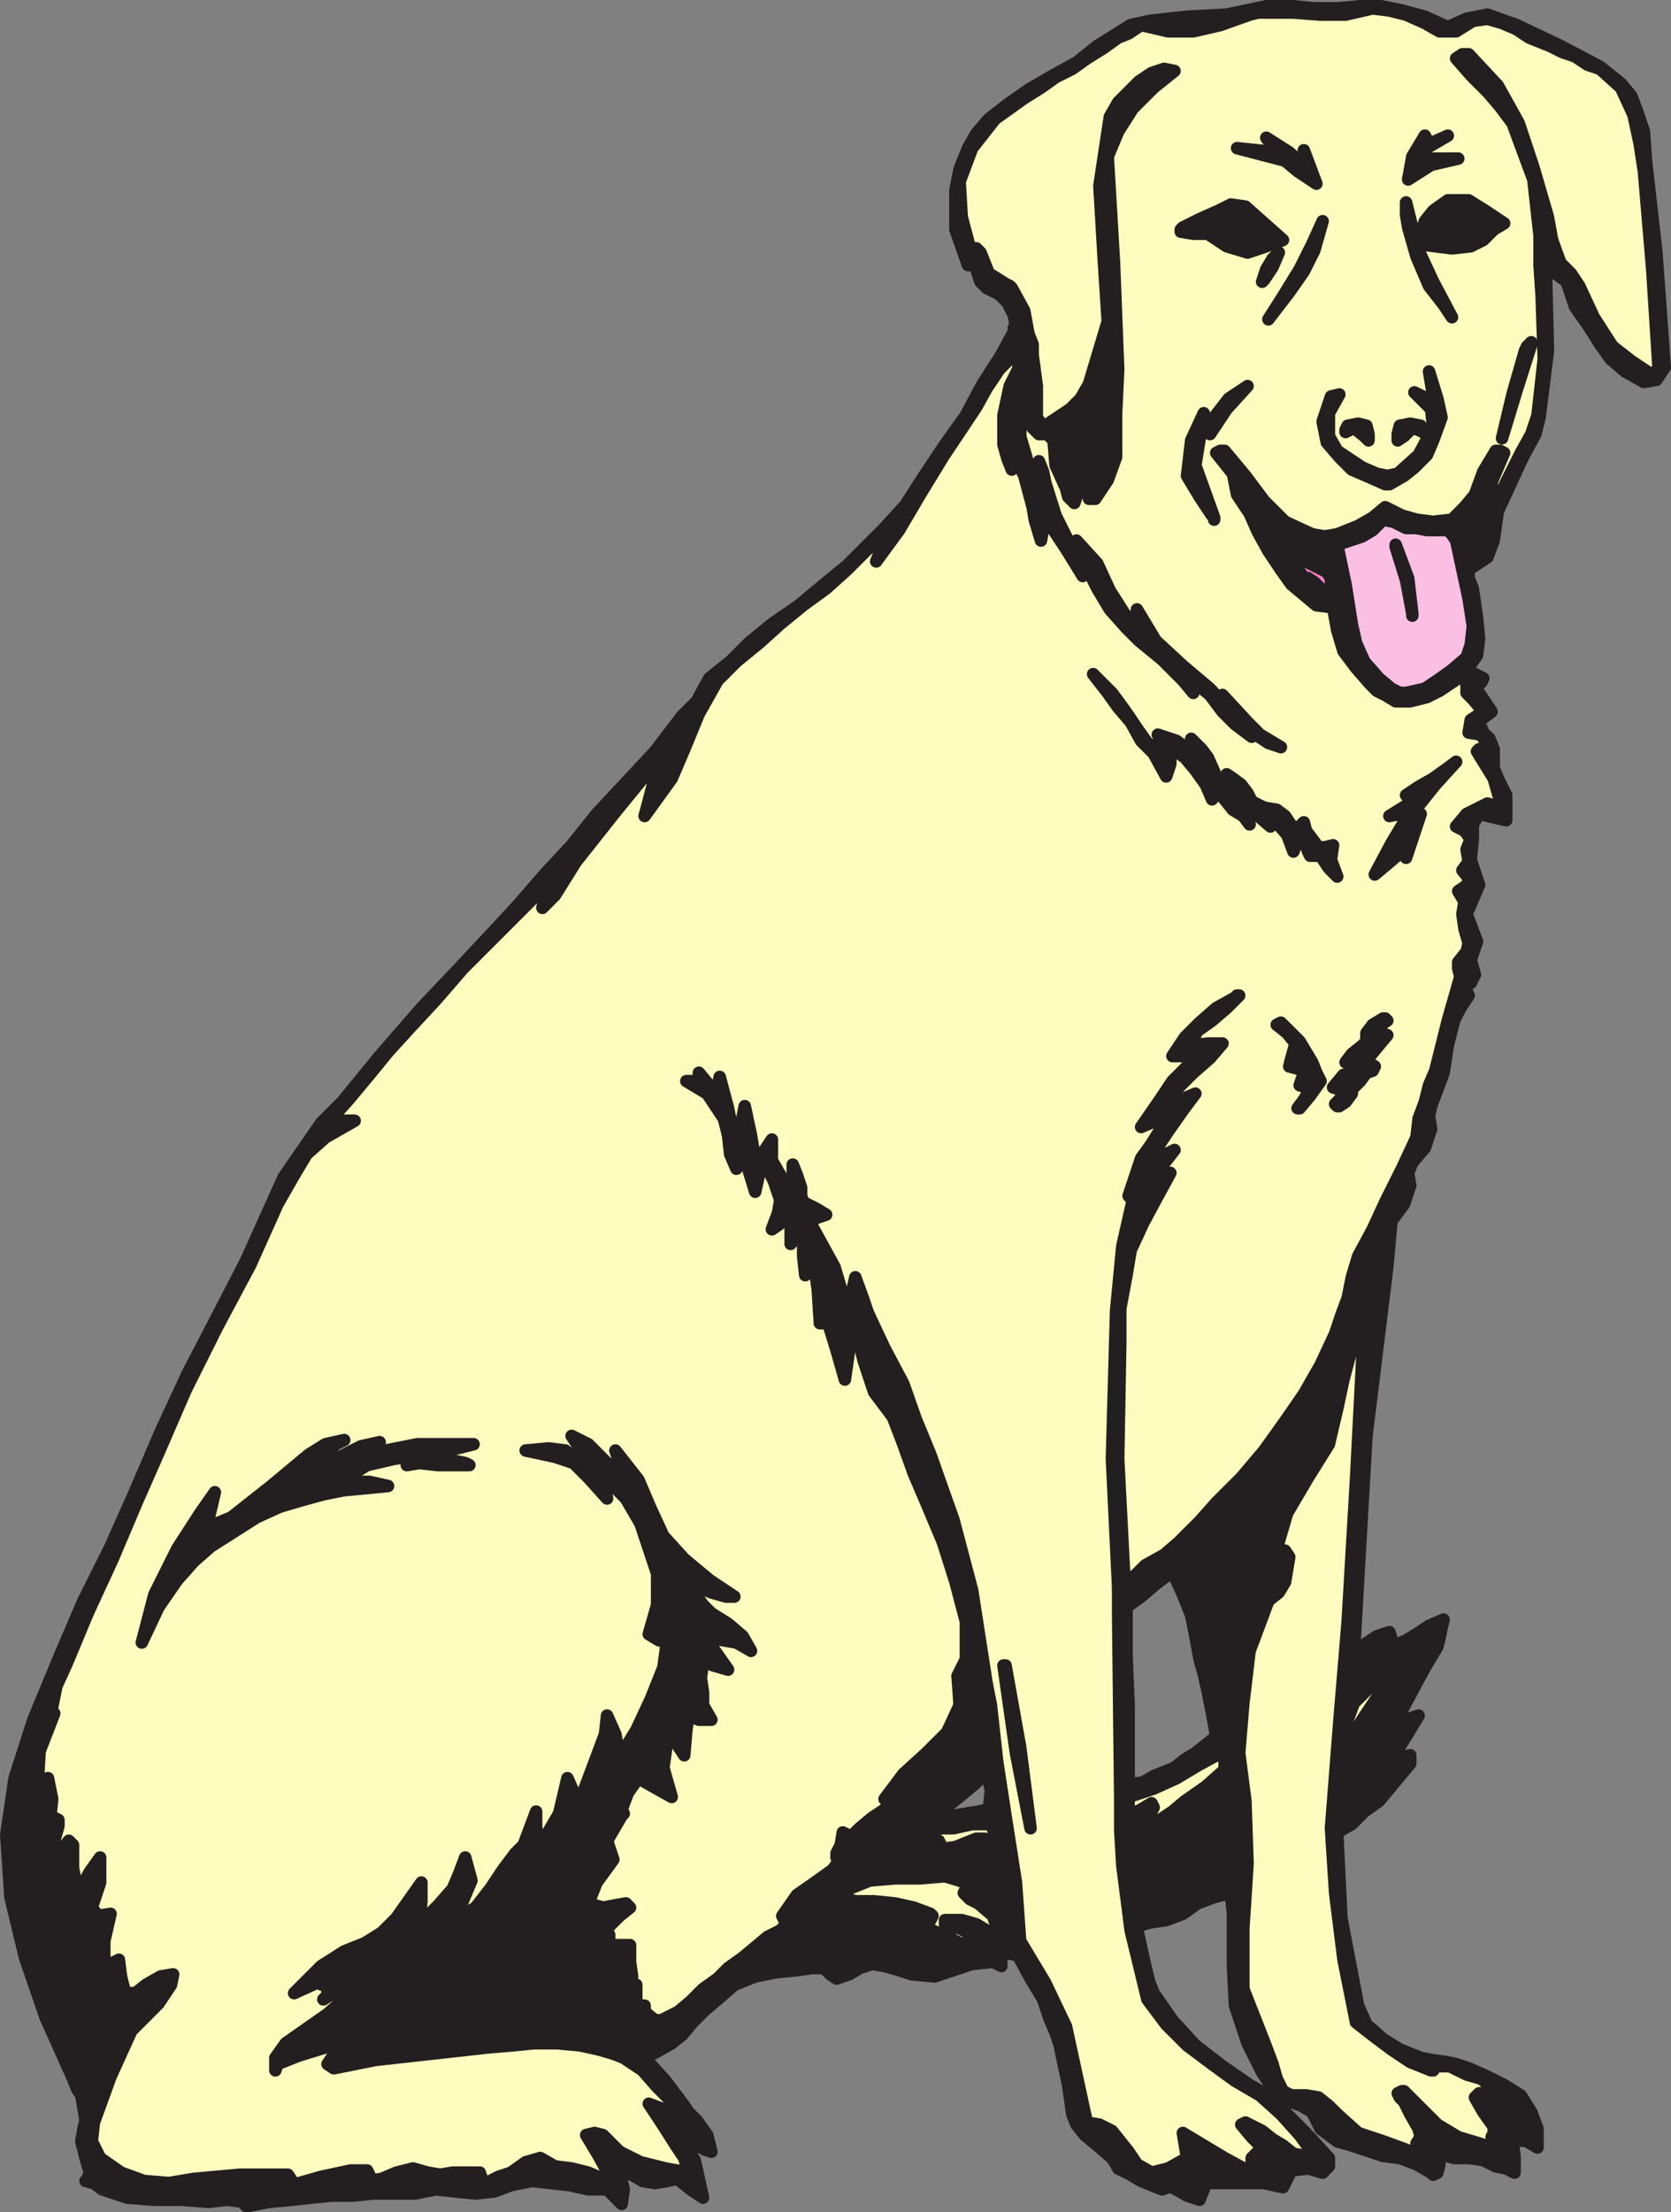 <svg xmlns="http://www.w3.org/2000/svg" width="600.739" height="795"><rect width="100%" height="100%" fill="#808080" stroke="none"/><path fill="#231f20" fill-rule="evenodd" d="m480.745 658.5 1.5 30.75 6 31.5 3 6.75 6 5.25 6 3.75 7.5 3 3.75.75 5.25.75 3.75.75 4.5 1.5 6.75 3 6 3 6 3.75 3.75 6 2.25 6v6.75l-3.75-2.25-5.25-.75.75 6v6l-3-1.5-3.75-.75-4.5-2.25-5.25-.75h-5.25l-5.25-1.5v3.75l-.75 3-1.5.75-.75-.75-5.25-3-6-2.25-6-.75-11.25-3.75-5.25-1.5-6-4.5-3-6-3.75-2.25-8.25-3-6-9-5.25-10.5-4.5-13.5-.75-14.25v-18.75l-.75-7.5-.75-28.5-.75-8.25-.75-7.5v-3.75l-1.5-2.25-1.5-6-1.5-8.25-1.5-7.5-1.5-6.75-1.5-5.25-1.5-8.25-1.5-7.5-3-7.5-3.75-8.25-6 4.5-5.25 4.5-5.25 3.75v17.25l.75 18v39.75l.75 10.5 2.25 30 3 13.5 1.5 6 1.5 3.75 6.75 9.75 8.25 9 9.75 7.5 9.75 6.75 5.25 3 6 5.25 9 9 8.25 9v3l-2.25 2.25-5.25-1.5-6 .75-3 6-6.75-1.5h-21l-.75 2.25-1.5 3.75-4.5-1.5-5.25-3h-1.5l-2.25.75-7.5-3-3.75-2.25-4.5-2.25-.75-1.5-1.5-2.25-5.25-4.5-4.5-3.75-3-3.75-1.5-3.75-1.5-10.5-2.25-10.5-.75-3.75-1.5-4.5-2.25-5.25-2.25-6.75-4.5-7.5-4.5-8.25-3-.75-3.75-6.75-1.5-32.25v-3.75l-1.5-3.75-.75-5.25.75-6.75-1.5-6.75-4.5 4.5-4.5 3.75-3.75 3-6.75 5.25-12.75 12.75-17.25 12.75-3 3-23.25 27-7.5 1.5-7.5 3-6 5.25-4.5 3.75-4.5 4.5-3.75 4.5-3.75 3-5.25 3-4.5 2.25 7.5 8.25 6.75 9 1.5 2.25 3 3 3.75 5.25 1.5 6-2.25-.75-3-1.5h-1.5l-.75 1.5v1.5l1.5 2.25 3 13.5-4.5-3-3.75-3-1.5-.75-3 .75-4.5.75-4.5-.75-3.75-2.25-4.5-.75 1.5 6-.75 5.25-5.25-5.25h-6.75l-6.75-1.5-13.5-1.5-7.5 1.5-6 2.25-6.75.75-7.5-.75-6.75-.75-7.5 1.5h-15l-7.5.75h-7.5l-7.5.75-6.75.75-8.25.75-7.5 1.5h-.75l-.75-.75v-.75l-6-.75-6.75.75-9.75-.75h-9.75l-9.75-.75-9-3-3-2.25-3-.75.75-.75.75-2.25-1.5-5.25-1.5-6 .75-4.5.75-3-1.5-9-1.5-2.25-1.5-3.75-9.75-21.75-7.5-21.75-5.25-21.75-1.5-22.5 3-20.25 6.75-21 9-21.75 9-21 9.75-19.5 9-20.25 9-21 9.75-21 9.75-18.75L88.495 453l13.5-30 13.5-19.5 7.5-7.5 13.5-16.5 15-17.25 13.5-14.25 11.25-12 9.75-10.5 9.75-11.25 9.75-10.5 9-11.25 21-22.5 9.75-12.75 5.25-5.25 4.5-8.25 7.5-6 6.75-6.75 8.25-6.75 9.75-6.75 9-7.5 8.25-6.75 13.5-13.5 7.5-8.25 6.75-10.5 7.5-11.25 7.5-10.5 6-11.25 6.75-10.5 5.25-9.75-.75-4.5-2.25-4.5-3-3-4.5-2.25-2.25-2.25-1.5-4.5-.75-1.5h-2.25l-4.5-12.75V68.25l1.5-7.5 3-7.5 3-5.25 4.5-5.25 6.75-5.25 7.5-5.25 9-5.25 8.25-4.5 7.5-6 12-7.5 6.75-1.5 13.5-1.5 14.25-.75 14.25-3h9.75l7.5.75h8.25l8.25-.75h7.5l7.5 1.5 8.25 2.25 8.25 3.75 6.75-3 7.5-1.5 10.5 3.75 15.75 7.5 14.25 7.5 7.5 6 3.75 4.5 2.25 6 2.25 6.75.75 10.5 3.75 33 3 41.25-3 4.5-4.5.75-6.75-3.75-5.25-4.5-3.75-5.25-3.75-6-5.25-7.5-3-9-3-2.25-4.5-3 .75 30-3 24-1.5 6-4.5 8.25-9 19.5-1.5 10.5-2.25 6-6.75 4.5v3l1.5 3.75 1.5 10.5.75 7.5-.75 6-3.75 5.25 6 3-.75 1.5-2.25 1.5 6 9-3 2.25-1.5 1.5 1.5 3.75 2.25 2.25 1.5 3.75V276l1.5 3.75 3 6v9l-9.75-2.25-2.25 3.75v5.25l-.75 7.5 3 9-4.5 10.5 3.75 9.75-2.25 6.75 1.5 5.25-1.5 3-1.5.75v2.25l.75 1.5-3 4.5-2.25 4.5-2.25 9-1.5 9.75-4.5 12-.75 3.75.75 4.5-2.25 6.75-4.5 5.25-1.5 3.75.75 4.5-2.25 6.75-4.5 6-1.5 16.5-7.5 60.75-4.5 78-.75 6.75v4.5l.75 6.75-2.25 6-1.5 6.75V627l-2.25 31.5"/><path fill="none" stroke="#231f20" stroke-linecap="round" stroke-linejoin="round" stroke-miterlimit="10" stroke-width="4.5" d="m480.745 658.5 1.5 30.75 6 31.5 3 6.75 6 5.25 6 3.75 7.5 3 3.75.75 5.25.75 3.75.75 4.5 1.5 6.75 3 6 3 6 3.75 3.75 6 2.25 6v6.75l-3.75-2.25-5.25-.75.75 6v6l-3-1.5-3.75-.75-4.5-2.25-5.25-.75h-5.25l-5.25-1.5v3.75l-.75 3-1.5.75-.75-.75-5.25-3-6-2.25-6-.75-11.25-3.75-5.25-1.5-6-4.5-3-6-3.75-2.25-8.25-3-6-9-5.25-10.5-4.5-13.5-.75-14.25v-18.75l-.75-7.5-.75-28.5-.75-8.25-.75-7.5v-3.75l-1.5-2.25-1.5-6-1.5-8.25-1.5-7.5-1.5-6.75-1.5-5.25-1.5-8.25-1.5-7.5-3-7.5-3.75-8.25-6 4.5-5.25 4.5-5.25 3.75v17.25l.75 18v39.75l.75 10.5 2.25 30 3 13.5 1.5 6 1.5 3.75 6.75 9.75 8.25 9 9.75 7.5 9.75 6.75 5.25 3 6 5.25 9 9 8.25 9v3l-2.25 2.25-5.25-1.5-6 .75-3 6-6.75-1.5h-21l-.75 2.25-1.5 3.75-4.5-1.5-5.25-3h-1.5l-2.25.75-7.5-3-3.75-2.25-4.5-2.25-.75-1.5-1.5-2.25-5.25-4.5-4.5-3.75-3-3.75-1.5-3.75-1.5-10.5-2.25-10.5-.75-3.75-1.5-4.5-2.25-5.25-2.25-6.75-4.5-7.5-4.5-8.25-3-.75-3.75-6.75-1.5-32.25v-3.75l-1.5-3.75-.75-5.25.75-6.75-1.5-6.75-4.5 4.5-4.5 3.75-3.75 3-6.75 5.25-12.75 12.75-17.25 12.75-3 3-23.25 27-7.5 1.5-7.5 3-6 5.25-4.5 3.75-4.5 4.5-3.75 4.5-3.75 3-5.25 3-4.5 2.25 7.5 8.25 6.75 9 1.5 2.25 3 3 3.75 5.25 1.5 6-2.25-.75-3-1.5h-1.5l-.75 1.5v1.5l1.5 2.25 3 13.5-4.5-3-3.75-3-1.5-.75-3 .75-4.5.75-4.5-.75-3.75-2.25-4.5-.75 1.5 6-.75 5.25-5.25-5.25h-6.75l-6.75-1.5-13.5-1.5-7.5 1.5-6 2.25-6.75.75-7.5-.75-6.75-.75-7.5 1.5h-15l-7.5.75h-7.5l-7.5.75-6.75.75-8.25.75-7.5 1.5h-.75l-.75-.75v-.75l-6-.75-6.75.75-9.75-.75h-9.75l-9.75-.75-9-3-3-2.25-3-.75.75-.75.75-2.25-1.5-5.25-1.5-6 .75-4.5.75-3-1.5-9-1.5-2.25-1.5-3.75-9.75-21.75-7.5-21.75-5.25-21.75-1.5-22.5 3-20.25 6.75-21 9-21.75 9-21 9.75-19.5 9-20.25 9-21 9.75-21 9.75-18.75L88.495 453l13.5-30 13.5-19.5 7.5-7.5 13.5-16.5 15-17.25 13.5-14.25 11.25-12 9.75-10.5 9.75-11.25 9.75-10.5 9-11.25 21-22.5 9.75-12.75 5.25-5.25 4.5-8.25 7.5-6 6.75-6.75 8.25-6.75 9.75-6.75 9-7.5 8.25-6.75 13.5-13.5 7.5-8.25 6.75-10.5 7.5-11.25 7.5-10.5 6-11.25 6.75-10.5 5.25-9.75-.75-4.5-2.25-4.5-3-3-4.5-2.25-2.25-2.25-1.5-4.5-.75-1.5h-2.25l-4.5-12.75V68.25l1.5-7.5 3-7.5 3-5.25 4.5-5.25 6.75-5.25 7.5-5.25 9-5.25 8.25-4.5 7.5-6 12-7.5 6.75-1.5 13.5-1.5 14.25-.75 14.25-3h9.75l7.5.75h8.25l8.25-.75h7.5l7.5 1.5 8.25 2.25 8.25 3.75 6.75-3 7.5-1.5 10.5 3.75 15.75 7.5 14.25 7.5 7.5 6 3.75 4.5 2.25 6 2.25 6.75.75 10.5 3.75 33 3 41.25-3 4.5-4.5.75-6.75-3.75-5.25-4.5-3.75-5.25-3.75-6-5.25-7.5-3-9-3-2.25-4.5-3 .75 30-3 24-1.5 6-4.5 8.25-9 19.5-1.5 10.5-2.25 6-6.75 4.5v3l1.5 3.75 1.5 10.5.75 7.5-.75 6-3.75 5.25 6 3-.75 1.5-2.25 1.5 6 9-3 2.25-1.5 1.5 1.5 3.75 2.25 2.25 1.5 3.75V276l1.5 3.75 3 6v9l-9.75-2.25-2.25 3.75v5.25l-.75 7.5 3 9-4.5 10.5 3.75 9.75-2.25 6.75 1.5 5.25-1.5 3-1.5.75v2.25l.75 1.5-3 4.5-2.25 4.5-2.25 9-1.5 9.75-4.5 12-.75 3.75.75 4.5-2.25 6.75-4.5 5.25-1.5 3.75.75 4.5-2.25 6.75-4.5 6-1.5 16.5-7.5 60.75-4.5 78-.75 6.75v4.5l.75 6.75-2.25 6-1.5 6.75V627Zm0 0"/><path fill="#231f20" fill-rule="evenodd" d="m482.995 624.75 1.5-6.75 2.25-6-.75-6.75v-4.5l.75-6.75 2.25-.75 1.5-2.25 4.5-3 4.5-1.5.75 2.25v3l5.25-2.25 3.75-2.25 4.5-3 5.25-2.25-.75 3-.75 3.75-.75 3-4.5 7.5-10.5 19.5 3.75-.75 4.5-1.5-4.5 7.5-5.25 8.25 3.75-.75 3-.75v3l-11.25 13.5-5.25 3.75-4.5 4.5-5.25 3 2.25-31.5v-2.25"/><path fill="none" stroke="#231f20" stroke-linecap="round" stroke-linejoin="round" stroke-miterlimit="10" stroke-width="4.5" d="m482.995 624.75 1.5-6.75 2.25-6-.75-6.75v-4.5l.75-6.75 2.25-.75 1.5-2.25 4.5-3 4.5-1.5.75 2.25v3l5.25-2.25 3.75-2.25 4.5-3 5.25-2.25-.75 3-.75 3.75-.75 3-4.5 7.5-10.5 19.5 3.75-.75 4.5-1.5-4.5 7.5-5.25 8.25 3.75-.75 3-.75v3l-11.25 13.5-5.25 3.75-4.5 4.5-5.25 3 2.25-31.5zm0 0"/><path fill="#231f20" fill-rule="evenodd" d="m278.995 708.75 23.25-27 3-3 17.25-12.75 12.75-12.75 7.5-.75 9-1.5 3.75-.75.75 5.25 1.5 3.75V663l1.5 32.25 3.75 6.75h-3v4.5l-3-1.5-7.5.75-13.5 4.5-8.25-.75-4.5-1.5-5.25-1.5-4.5-.75-4.5 1.5-3.75 2.25-4.5 1.5-2.25-1.5-2.25-2.25h-4.5l-5.25.75-7.5.75"/><path fill="none" stroke="#231f20" stroke-linecap="round" stroke-linejoin="round" stroke-miterlimit="10" stroke-width="4.5" d="m278.995 708.75 23.25-27 3-3 17.25-12.75 12.75-12.75 7.5-.75 9-1.5 3.75-.75.75 5.25 1.5 3.75V663l1.5 32.25 3.75 6.75h-3v4.5l-3-1.5-7.5.75-13.5 4.5-8.25-.75-4.5-1.5-5.25-1.5-4.5-.75-4.5 1.5-3.75 2.25-4.5 1.5-2.25-1.5-2.25-2.25h-4.5l-5.25.75zm0 0"/><path fill="#231f20" fill-rule="evenodd" d="m442.495 680.25-6 1.5-6 2.25-5.25 3.75-6 2.25-5.25.75-3 .75-2.25 1.5-2.25-30-.75-10.5v-11.25l5.25-.75 3.75-2.25 7.5-3 3.75-3 3.75-2.25 7.5-6 1.5 6 1.5 2.25V636l.75 7.5.75 8.25.75 28.5"/><path fill="none" stroke="#231f20" stroke-linecap="round" stroke-linejoin="round" stroke-miterlimit="10" stroke-width="4.5" d="m442.495 680.25-6 1.5-6 2.25-5.25 3.75-6 2.25-5.25.75-3 .75-2.25 1.5-2.25-30-.75-10.5v-11.25l5.25-.75 3.75-2.25 7.5-3 3.75-3 3.75-2.25 7.5-6 1.5 6 1.5 2.25V636l.75 7.5.75 8.25zm0 0"/><path fill="#fffcbf" fill-rule="evenodd" d="m231.745 723 3.75 3h2.25l6-3 4.5-3.75 4.5-4.5 5.25-3.75 3.75-3.75 5.25-3.75 9-7.5 4.5-2.25 3-3-1.5-.75-.75-1.5 5.25-7.5 7.5-5.25 5.25-3.75 2.25-3-.75-1.5V666l1.5-3 .75-4.5 1.5.75.75 1.5 3.75-3.75 4.5-3.75 4.5-3 4.5-3.75h-4.5l6.75-9 8.25-7.5 7.5-7.5 4.5-9.75 9.75-7.5 1.5 7.5 2.25 20.25 3 19.5 3.75 24 1.5 21 9 15 7.5 15.75 7.5 34.5 4.5.75 4.5 2.25 6 7.5 3 4.5 5.25 3 6-1.5 6.75-3.75-1.5-9 15 9 8.25 4.5h9l-.75-2.25-1.5-2.25-2.25.75-1.5 1.5-1.5-.75v-1.5l3.75-3.75-3.75-3.75-3.75-4.5 1.5-.75 6 3 3.75 3 3.75 2.25 3.75 3 4.5.75 3.75.75-6-8.25-6.75-7.5-7.5-6.75-9-5.25-8.25-6-9-6.75-7.5-7.5-6.75-9-6-24.75-3-23.25-.75-12.75v-10.5l-.75-66.75v-9.75l2.25-3 3.75-1.5 3.75-3.75 6.75-3.75 5.25-4.5 7.5-7.5 6-6.75 9-9 8.25-9.75 7.5-10.5 6.75-9.75 6-10.5 5.25-11.25 2.25-6.75 2.25-6 1.5-7.5 2.25-7.5 5.25-9.75 4.5-9.75 6-12 5.25-11.25.75-6.75 2.25-6 1.5-6 2.25-5.25 4.5-18 4.5-15.75-.75-3v-2.25l3-3.75.75-3-1.5-5.25-.75-5.25.75-4.5-2.25-3.75 2.25-1.5 2.25-2.25-3-3.75 2.25-3-.75-4.5 1.5-3.75-2.25-3-3-1.5 3.75-4.5 7.5-3.75 5.25 1.5-3-10.5-6-9.75.75-.75 4.5.75-3.75-6-4.5-.75.75-4.5 4.5-3-3.75-4.5-2.25-2.25v-3l4.5-1.5-3-2.25h-2.25l-9 6-4.5 2.25-6 1.5h-5.25l-3.75-2.25-3-1.5-2.25-2.25-5.25-6-4.5-6-2.25-7.5-1.5-8.25-6-.75-9-7.5-3.75-5.25-4.5-6.75-3.75-6.75-3-6.75-4.5-6.75-1.5-7.5-6-7.5 1.5-.75h1.5l7.5 9 6.75 9 7.5 7.5 9.75 4.5 4.5.75 4.5-.75 7.5-3 5.25-3 4.5-3.75 6 3 5.25 1.5 6 .75 6.75-.75 4.5-4.5 3.75-4.5 3-8.25 4.5-7.5h1.5l1.5.75-4.5 10.5v9l3.75-6 6.75-13.5 3.75-6.75 2.25-6.75 2.25-20.25-.75-22.5-.75-11.25 4.5-9 3 8.25 3.75 3.75 3 4.5 5.25 11.25 6.75 10.5 6.75 5.25 6.75 4.5 2.25-.75.75-1.5-2.25-35.25-3-35.25-1.5-9.75-2.25-10.5-4.5-9.75-7.5-6.75-4.5-1.5-4.5-3-4.5-1.5-4.5-2.25-7.5-3-4.5-3-5.25-2.25-5.25-1.5-5.25.75-6 3.75h-6l-5.25-3-6.75-3-6-1.5-6-.75-9.75 2.25h-9l-9.75-.75h-12.75l-3 .75-10.5 3.75-9.75 2.25h-9L410.245 9l-4.5 3-3.75 1.5-5.25 3.75-6 3.75-5.25 3.75-6 3-5.25 3.75-6 3.75-10.5 7.5-8.25 10.5-4.5 12 .75 12.75 3 11.25h2.25l1.5 1.5 3 7.5 6 3.75 1.5.75.75.75 4.5 8.25 1.5 8.25-3.75 6-6.75 6.75-4.5 6.75-3.75 6.75-12 18-8.25 13.5-7.5 12.75-8.25 11.25 1.5-3.75 1.5-4.5 1.5-3-7.5 6.75-7.5 7.5-7.5 6.75-8.25 6-8.25 6.75-7.5 6.75-8.25 6.75-6.75 6.75-6.75 12-5.25 12.75-4.5 10.5-9.75 13.5 3-11.25v-6.75l-13.5 16.5-14.25 18-7.5 12-4.5 4.5 2.25-9-30.75 30.75-9.75 11.25-9.75 10.5-7.5 8.25-6.75 8.25-7.5 9-6.75 7.5h9l-10.5 6-6.75 6-4.5 7.5-6 10.5-9.75 21.75-12 22.5-11.25 22.5-9.75 22.5-8.25 18.75-8.25 19.5-9 19.5-7.5 18-3.75 8.25-1.5 7.5v1.5l.75.75-5.25 13.5-.75 12.75 1.5-1.5 2.25-1.5 1.5 7.5-.75 7.5.75-.75h.75l1.5.75v2.25l-1.5 5.25-.75 5.25V669l.75.75 2.25-4.5 3-3.75 1.5 1.5v8.25l1.5 8.25h.75l3.75-6.75 3.75-5.25v9l-3 9 2.25 3 4.5-.75-2.25 9.75v9l.75.75 3-2.25 1.5-.75.75 6 1.5 6h3.75l3.75-3 5.25-3 4.5-.75-.75 3.75-4.5 6.75-9.75 9.75-7.5 16.5-6 16.5-.75 6.75 3 6 7.5 5.25 8.25 3 9 .75 9-1.5 16.5-1.5h17.25l1.5 2.25v1.5l10.5-3 10.5-2.25h6l.75 1.5-.75 2.25 5.25-.75 5.25-2.25 6-1.5 5.25 1.5 4.5.75 4.5-.75h9.75l.75 2.25 1.5 1.5 4.5-2.25 4.5-1.5 5.25-3.75 5.25-1.5 5.25 3 6 .75 6 1.5 5.25 2.25h3l-4.5-8.25-4.5-7.5 3-.75 3 .75 6 6 7.5 3.75 9 2.25 8.25 1.5-1.5-5.25-3-4.5-5.25-8.25-4.5-6.75 6 2.25 6 4.5-3-6.75-6-6-5.25-6-6.75-4.5-3.75-1.5 11.25-15"/><path fill="none" stroke="#231f20" stroke-linecap="round" stroke-linejoin="round" stroke-miterlimit="10" stroke-width="4.5" d="m231.745 723 3.75 3h2.25l6-3 4.5-3.75 4.5-4.5 5.25-3.75 3.75-3.75 5.25-3.75 9-7.5 4.5-2.25 3-3-1.5-.75-.75-1.5 5.25-7.5 7.5-5.25 5.25-3.75 2.25-3-.75-1.5V666l1.5-3 .75-4.5 1.5.75.75 1.5 3.75-3.75 4.5-3.75 4.5-3 4.5-3.75h-4.5l6.75-9 8.25-7.5 7.5-7.5 4.5-9.75 9.75-7.5 1.5 7.5 2.25 20.25 3 19.5 3.75 24 1.5 21 9 15 7.5 15.75 7.5 34.5 4.5.75 4.5 2.25 6 7.5 3 4.5 5.25 3 6-1.5 6.75-3.75-1.5-9 15 9 8.25 4.5h9l-.75-2.25-1.5-2.25-2.25.75-1.5 1.5-1.5-.75v-1.5l3.75-3.75-3.75-3.75-3.75-4.5 1.5-.75 6 3 3.75 3 3.75 2.25 3.75 3 4.5.75 3.75.75-6-8.25-6.75-7.5-7.5-6.75-9-5.25-8.25-6-9-6.75-7.5-7.5-6.75-9-6-24.75-3-23.25-.75-12.75v-10.5l-.75-66.75v-9.75l2.25-3 3.75-1.5 3.75-3.75 6.75-3.75 5.25-4.5 7.5-7.5 6-6.75 9-9 8.25-9.75 7.5-10.5 6.75-9.75 6-10.5 5.25-11.25 2.25-6.75 2.25-6 1.5-7.5 2.25-7.5 5.25-9.75 4.5-9.75 6-12 5.25-11.25.75-6.75 2.25-6 1.5-6 2.25-5.25 4.5-18 4.5-15.75-.75-3v-2.25l3-3.75.75-3-1.5-5.25-.75-5.25.75-4.5-2.25-3.75 2.25-1.5 2.25-2.25-3-3.75 2.25-3-.75-4.5 1.5-3.75-2.25-3-3-1.5 3.75-4.5 7.5-3.75 5.25 1.5-3-10.5-6-9.75.75-.75 4.5.75-3.75-6-4.5-.75.75-4.5 4.5-3-3.75-4.5-2.25-2.25v-3l4.5-1.5-3-2.25h-2.25l-9 6-4.5 2.25-6 1.5h-5.25l-3.75-2.25-3-1.5-2.25-2.25-5.25-6-4.5-6-2.25-7.5-1.5-8.25-6-.75-9-7.5-3.75-5.25-4.5-6.75-3.75-6.75-3-6.75-4.5-6.75-1.5-7.5-6-7.5 1.5-.75h1.5l7.5 9 6.75 9 7.5 7.5 9.75 4.5 4.5.75 4.5-.75 7.5-3 5.25-3 4.5-3.75 6 3 5.25 1.5 6 .75 6.75-.75 4.5-4.5 3.75-4.5 3-8.25 4.5-7.5h1.5l1.5.75-4.5 10.5v9l3.75-6 6.75-13.5 3.75-6.75 2.25-6.75 2.25-20.25-.75-22.5-.75-11.25 4.5-9 3 8.25 3.75 3.75 3 4.5 5.25 11.25 6.75 10.5 6.75 5.25 6.75 4.5 2.25-.75.75-1.5-2.25-35.25-3-35.25-1.5-9.75-2.25-10.5-4.5-9.75-7.5-6.75-4.5-1.5-4.5-3-4.5-1.5-4.5-2.25-7.5-3-4.5-3-5.25-2.25-5.25-1.5-5.25.75-6 3.75h-6l-5.25-3-6.75-3-6-1.5-6-.75-9.75 2.25h-9l-9.75-.75h-12.75l-3 .75-10.5 3.75-9.75 2.25h-9L410.245 9l-4.5 3-3.75 1.5-5.25 3.75-6 3.75-5.25 3.75-6 3-5.25 3.75-6 3.75-10.5 7.5-8.25 10.5-4.5 12 .75 12.75 3 11.25h2.25l1.5 1.5 3 7.5 6 3.75 1.5.75.75.75 4.5 8.25 1.5 8.25-3.75 6-6.75 6.75-4.5 6.75-3.75 6.75-12 18-8.25 13.5-7.5 12.75-8.25 11.25 1.5-3.75 1.5-4.5 1.5-3-7.5 6.75-7.5 7.5-7.5 6.75-8.25 6-8.25 6.75-7.5 6.75-8.25 6.75-6.75 6.75-6.75 12-5.25 12.75-4.5 10.5-9.75 13.5 3-11.25v-6.75l-13.5 16.5-14.25 18-7.5 12-4.5 4.5 2.25-9-30.75 30.75-9.75 11.25-9.75 10.5-7.5 8.25-6.75 8.25-7.5 9-6.75 7.5h9l-10.5 6-6.75 6-4.5 7.5-6 10.5-9.75 21.75-12 22.5-11.25 22.5-9.75 22.5-8.25 18.75-8.25 19.5-9 19.5-7.5 18-3.75 8.25-1.5 7.5v1.5l.75.75-5.25 13.5-.75 12.75 1.5-1.5 2.25-1.5 1.5 7.5-.75 7.5.75-.75h.75l1.5.75v2.25l-1.5 5.25-.75 5.25V669l.75.75 2.25-4.5 3-3.75 1.5 1.5v8.25l1.5 8.25h.75l3.75-6.75 3.75-5.25v9l-3 9 2.25 3 4.5-.75-2.25 9.75v9l.75.75 3-2.25 1.5-.75.75 6 1.5 6h3.75l3.75-3 5.25-3 4.5-.75-.75 3.75-4.5 6.75-9.75 9.75-7.5 16.5-6 16.5-.75 6.75 3 6 7.5 5.25 8.25 3 9 .75 9-1.5 16.5-1.5h17.25l1.5 2.25v1.5l10.5-3 10.5-2.25h6l.75 1.5-.75 2.25 5.25-.75 5.25-2.25 6-1.5 5.25 1.5 4.5.75 4.5-.75h9.75l.75 2.25 1.5 1.5 4.5-2.25 4.5-1.5 5.25-3.75 5.25-1.5 5.25 3 6 .75 6 1.5 5.25 2.25h3l-4.5-8.25-4.5-7.5 3-.75 3 .75 6 6 7.5 3.75 9 2.25 8.25 1.5-1.5-5.25-3-4.5-5.25-8.25-4.5-6.75 6 2.25 6 4.5-3-6.75-6-6-5.25-6-6.75-4.5-3.75-1.5zm0 0"/><path fill="#fdddd2" fill-rule="evenodd" d="m429.745 786-.75-4.5-2.25-3-2.25.75-2.25 1.5v.75l3.75 2.25 3.75 3V786"/><path fill="none" stroke="#231f20" stroke-linecap="round" stroke-linejoin="round" stroke-miterlimit="10" stroke-width="4.5" d="m429.745 786-.75-4.5-2.25-3-2.25.75-2.25 1.5v.75l3.75 2.25 3.75 3zm0 0"/><path fill="#231f20" fill-rule="evenodd" d="m404.245 567.75-2.25-43.5.75-42v-12l2.25-12 1.5-9 4.5-9.75 5.25-9.75 4.5-8.25-3.75 2.25-3 3 3-6.75 5.25-6.75-3 1.5-4.5 1.5 2.25-5.25 3-4.5 5.25-7.5 4.5-6-5.25 2.25-3.75.75 3-5.25 5.25-5.25 6-5.25 4.5-5.25h-5.25l-6.75.75 3-5.25 5.25-3.75 5.25-4.5 4.5-4.5h-.75l-.75.75-6.75 3.75-6 5.25-5.25 5.25-4.5 6.75h4.5l4.5-.75-3.75 4.5-5.25 5.25-4.5 6.75-6.75 9.75 5.25-2.25 6-2.25-3.75 4.5-3.75 6-3.75 5.25-4.5 13.5 1.5 1.5-3.75 16.5-2.25 23.25-1.5 53.25 2.25 46.5 2.25-3"/><path fill="none" stroke="#231f20" stroke-linecap="round" stroke-linejoin="round" stroke-miterlimit="10" stroke-width="4.5" d="m404.245 567.75-2.25-43.5.75-42v-12l2.25-12 1.5-9 4.5-9.75 5.25-9.75 4.5-8.25-3.75 2.25-3 3 3-6.75 5.25-6.75-3 1.5-4.5 1.5 2.25-5.25 3-4.5 5.25-7.5 4.5-6-5.25 2.25-3.75.75 3-5.25 5.25-5.25 6-5.25 4.5-5.25h-5.25l-6.75.75 3-5.25 5.25-3.75 5.25-4.5 4.5-4.5h-.75l-.75.75-6.75 3.75-6 5.25-5.25 5.25-4.5 6.75h4.5l4.5-.75-3.75 4.5-5.25 5.25-4.5 6.75-6.75 9.75 5.25-2.25 6-2.25-3.75 4.5-3.75 6-3.75 5.25-4.5 13.5 1.5 1.5-3.75 16.5-2.25 23.25-1.5 53.25 2.25 46.5zm0 0"/><path fill="#231f20" fill-rule="evenodd" d="m369.745 120 1.5 3.75v3.75l1.5 11.25V150l1.5 2.25 1.5.75 9-6 3.75-3.75 3-5.25 6.75-22.5-1.5-23.25-1.5-25.5 3.75-24.75 3-5.25 7.5-7.5 4.5-3 4.5-1.5 3.75.75-7.5 6-7.5 7.5-5.25 8.25-3.75 9 2.25 38.25 1.5 38.25-.75 15.75v15.75l-3 8.25-4.5 6.75h-2.25v-3h-.75l-.75-.75h-1.5l-1.5 3-.75 2.25-2.25-2.25-.75-3-3.75-8.25-.75-9-2.25-2.25h-3l-2.25-2.25-2.25-5.25-1.5-6-.75 14.25 3.75 12.75 1.5 6 1.5-3v-6.75l1.5 3.75.75 3.75 3.75 12 5.25 10.5 2.25-1.5 7.5 8.25 4.5 9.75 5.25 8.25 5.25 5.25-.75-3.75v-3l6.75 11.25 9.75 9 9.75 8.25 9 9.75-1.5-3-3-4.5 9 9.75 4.5 4.5 7.5 4.5-4.5-1.5-4.5-3-3.75-3-2.25-2.25 1.5 3 3 3-6-4.5-4.5-4.5-4.5-6-9-7.5-6-5.25 5.25 6.75 3.75 5.25-3.75-4.5-7.5-7.5-8.25-6.75-4.5-4.5-6-6.75-4.5-7.5-3-6-3.75-5.25.75 3 .75 3.75-6-9.75-7.5-11.25-.75 3.75-.75 4.5-2.25-7.5-.75-4.5-3-11.25-4.5-9v6.75l-1.5-3.75-1.5-5.25v-10.5l2.25-10.5 3-6 .75-6-.75-.75 3.75-6"/><path fill="none" stroke="#231f20" stroke-linecap="round" stroke-linejoin="round" stroke-miterlimit="10" stroke-width="4.5" d="m369.745 120 1.5 3.75v3.75l1.5 11.25V150l1.5 2.25 1.5.75 9-6 3.75-3.75 3-5.25 6.75-22.5-1.5-23.25-1.5-25.5 3.75-24.75 3-5.25 7.5-7.5 4.5-3 4.5-1.5 3.75.75-7.5 6-7.5 7.5-5.25 8.25-3.75 9 2.25 38.25 1.5 38.25-.75 15.75v15.75l-3 8.25-4.5 6.75h-2.25v-3h-.75l-.75-.75h-1.5l-1.5 3-.75 2.25-2.25-2.25-.75-3-3.75-8.25-.75-9-2.25-2.25h-3l-2.25-2.25-2.25-5.25-1.5-6-.75 14.25 3.75 12.75 1.5 6 1.5-3v-6.75l1.5 3.75.75 3.75 3.75 12 5.25 10.5 2.25-1.5 7.5 8.25 4.5 9.75 5.25 8.25 5.25 5.25-.75-3.75v-3l6.75 11.25 9.75 9 9.75 8.25 9 9.75-1.5-3-3-4.5 9 9.75 4.5 4.5 7.5 4.5-4.5-1.5-4.5-3-3.75-3-2.25-2.25 1.5 3 3 3-6-4.5-4.5-4.5-4.5-6-9-7.5-6-5.25 5.25 6.75 3.75 5.25-3.75-4.5-7.5-7.5-8.25-6.75-4.5-4.5-6-6.75-4.5-7.5-3-6-3.75-5.25.75 3 .75 3.75-6-9.75-7.5-11.25-.75 3.75-.75 4.5-2.25-7.5-.75-4.5-3-11.25-4.5-9v6.75l-1.5-3.75-1.5-5.25v-10.5l2.25-10.5 3-6 .75-6-.75-.75zm0 0"/><path fill="#231f20" fill-rule="evenodd" d="m557.995 86.25-1.5-8.25-5.25-18-5.25-15.75-7.5-13.5-10.5-11.25h-2.25l-2.25 1.5 5.25 6 6 6 4.5 5.25 4.5 6 7.5 20.25 2.25 20.25v10.5l4.5-9"/><path fill="none" stroke="#231f20" stroke-linecap="round" stroke-linejoin="round" stroke-miterlimit="10" stroke-width="4.5" d="m557.995 86.25-1.5-8.25-5.25-18-5.25-15.75-7.5-13.5-10.5-11.25h-2.25l-2.25 1.5 5.25 6 6 6 4.5 5.25 4.5 6 7.5 20.25 2.25 20.25v10.5zm0 0"/><path fill="#231f20" fill-rule="evenodd" d="m220.495 738-5.25-1.5-6.75-1.5-8.25-.75h-8.25l-7.5.75-9 .75-40.5 4.5-15 3-2.25-1.5 1.5-2.25 3.75-1.5 5.25-1.5-5.25-1.5-6 .75-9.75 3-7.5 3-.75 2.25v-4.5l3.75-5.25 15-10.5 6.75-6 4.5-7.5-4.5 3-8.25 5.25 1.5-1.5v-3l-3.75-1.5-8.25 3.75 9.75-9.75 8.25-5.25 7.5-3 6-3.75 5.25-5.25 9-12.75v6.75l-.75 8.25 6.75-6.75 5.25-6 2.25-5.25 2.25-6 2.25 8.25-6 14.25 7.5-4.5 5.25-6.75 4.5-6.75 4.5-6 3-3 4.5-12v5.25l.75 8.25 7.5-12.75 3-12.75 3 6.75 1.5 5.25v-3.75l9-24 .75-6.75 3 6.75 1.5 8.25 6-9.75 5.25-11.25 4.5-11.25 1.5-11.25-3 1.5-3.75-2.25 3-10.5V565.5l-6-18-5.25-9-5.25-5.25-4.5-3 2.25 4.5.75 3.75-6.75-7.5-5.25-5.25-6.75-2.25-10.5-2.25 8.25-.75 6 .75 3.75 3 4.5.75-6-9 6 3 12.75 12.75-.75-3.75-2.25-6.75 8.25 10.5 4.5 10.5 4.5 9.75 7.5 8.25 9 7.5 9 6h-3l-5.25-1.5-5.25-2.25-3-1.5 1.5 3 3.75 5.25 3 3 6 3.75 5.25 4.5 3 5.25-5.25-3-4.5-.75-3.75-.75-2.25-.75 2.25 4.5 5.25 7.5-5.25-1.5-3.75-1.5-.75 6 .75 5.25v4.5l3 5.25h-4.5l-3.75-1.5-.75 5.25-.75 9-3-4.5-3-1.5-1.5 10.5 3 10.5-6.75-3.75-5.25-3-3.75 5.25-2.25 6 .75 1.5-.75.75-5.25 9 2.25 6.75-6 8.25-3 7.5 5.25 1.5 8.25-1.5 1.5 1.5-3.75 3-4.5 4.5-1.5 3 .75-.75h1.5V699h7.5v6l.75 5.25-2.25 3h3.75v7.5h3V723l-11.25 15"/><path fill="none" stroke="#231f20" stroke-linecap="round" stroke-linejoin="round" stroke-miterlimit="10" stroke-width="4.5" d="m220.495 738-5.25-1.5-6.75-1.5-8.25-.75h-8.25l-7.5.75-9 .75-40.5 4.5-15 3-2.25-1.5 1.5-2.25 3.75-1.5 5.25-1.5-5.25-1.5-6 .75-9.75 3-7.5 3-.75 2.25v-4.5l3.75-5.25 15-10.5 6.75-6 4.5-7.5-4.5 3-8.25 5.25 1.5-1.5v-3l-3.75-1.5-8.25 3.75 9.75-9.75 8.25-5.25 7.5-3 6-3.75 5.25-5.25 9-12.75v6.75l-.75 8.25 6.75-6.75 5.25-6 2.25-5.25 2.25-6 2.25 8.25-6 14.25 7.5-4.5 5.25-6.75 4.5-6.75 4.5-6 3-3 4.5-12v5.25l.75 8.25 7.5-12.75 3-12.75 3 6.75 1.5 5.25v-3.75l9-24 .75-6.75 3 6.75 1.5 8.25 6-9.75 5.25-11.25 4.5-11.25 1.5-11.25-3 1.5-3.75-2.25 3-10.5V565.5l-6-18-5.25-9-5.25-5.25-4.5-3 2.25 4.5.75 3.75-6.75-7.5-5.25-5.25-6.75-2.25-10.5-2.25 8.25-.75 6 .75 3.75 3 4.5.75-6-9 6 3 12.75 12.75-.75-3.75-2.25-6.75 8.25 10.5 4.5 10.5 4.5 9.75 7.5 8.25 9 7.5 9 6h-3l-5.25-1.5-5.25-2.25-3-1.5 1.5 3 3.75 5.25 3 3 6 3.75 5.25 4.5 3 5.25-5.25-3-4.5-.75-3.75-.75-2.25-.75 2.25 4.5 5.25 7.5-5.25-1.5-3.75-1.5-.75 6 .75 5.25v4.5l3 5.25h-4.5l-3.75-1.5-.75 5.25-.75 9-3-4.5-3-1.5-1.5 10.5 3 10.5-6.75-3.75-5.25-3-3.75 5.25-2.25 6 .75 1.5-.75.75-5.25 9 2.25 6.75-6 8.25-3 7.5 5.25 1.5 8.25-1.5 1.5 1.5-3.75 3-4.5 4.5-1.5 3 .75-.75h1.5V699h7.5v6l.75 5.25-2.25 3h3.75v7.5h3V723Zm0 0"/><path fill="#fffcbf" fill-rule="evenodd" d="m514.495 775.5-.75-2.25-1.5-2.25h-1.5l-1.5-.75 1.5-2.25-.75-3-3-5.25-2.25-4.5-1.5-1.5-.75-1.5 1.5-.75h.75l12 12 7.5 4.5 7.5 2.25 4.5 1.5 3.75 2.25.75.75h.75l-.75-3-2.25-2.25-1.5-.75-.75-.75.75-1.5v-2.25l-3.75-5.25-3-5.25 1.5-1.5h1.5l5.25 3.75 6.75 6.75 3 1.5-5.25-6.75-6-6.75-4.5-3.75-5.25-1.5-6-3h-5.25l-.75 1.5h-.75l-7.5-3-6.75-4.5-6-4.5-6.75-5.25-4.5-22.5-3-24-1.5-23.25 3-38.25 3-36 3-51 2.25-43.5V477l-3.75 7.5-3 11.25-2.25 10.5-3 12.75-7.5 12-7.5 12.75-3.75 12.75 3 .75 1.5 2.25-1.5 9-2.25 3.75-3.75 3-6.75 18-2.25 18.75-1.5 18 2.25 17.25.75 22.5-1.5 23.25v21.75l8.25 21 2.25 6 1.5 5.25 2.25 4.5 3 1.5h5.25l4.5.75 3.75 3 3 3 7.5 6.75 9 3 8.25 3 8.25 4.5.75-.75v-.75"/><path fill="none" stroke="#231f20" stroke-linecap="round" stroke-linejoin="round" stroke-miterlimit="10" stroke-width="4.5" d="m514.495 775.5-.75-2.25-1.5-2.25h-1.5l-1.5-.75 1.5-2.25-.75-3-3-5.25-2.25-4.5-1.5-1.5-.75-1.5 1.5-.75h.75l12 12 7.5 4.5 7.5 2.25 4.5 1.5 3.75 2.25.75.75h.75l-.75-3-2.25-2.25-1.5-.75-.75-.75.75-1.5v-2.25l-3.75-5.25-3-5.25 1.5-1.5h1.5l5.25 3.75 6.75 6.75 3 1.5-5.25-6.75-6-6.75-4.5-3.75-5.25-1.5-6-3h-5.25l-.75 1.5h-.75l-7.5-3-6.75-4.5-6-4.5-6.75-5.25-4.5-22.5-3-24-1.5-23.25 3-38.25 3-36 3-51 2.25-43.5V477l-3.75 7.5-3 11.25-2.25 10.5-3 12.75-7.5 12-7.5 12.75-3.75 12.75 3 .75 1.5 2.25-1.5 9-2.25 3.75-3.75 3-6.75 18-2.25 18.75-1.5 18 2.25 17.25.75 22.5-1.5 23.25v21.75l8.25 21 2.25 6 1.5 5.25 2.25 4.5 3 1.5h5.25l4.5.75 3.75 3 3 3 7.5 6.75 9 3 8.25 3 8.25 4.5.75-.75zm0 0"/><path fill="#fffcbf" fill-rule="evenodd" d="M350.245 699h2.25l-3-3.75-4.5-2.25-3-.75-2.25-.75V690h6l5.25 1.5 3.75 2.25 4.5 1.5-2.25-6.75-5.25-4.5-3-1.5-2.25-2.25.75-1.5h.75l3 1.5 3 .75-6.75-4.5-7.5-2.25-9 .75h-9l-9 .75-7.5 3-3 3 3 .75 2.25.75h6.75l7.5.75 6.75 1.5 6 2.25.75.75-.75 1.5h-2.25l-1.5.75 4.5 3 5.25 2.25 4.5 2.25 5.25.75"/><path fill="none" stroke="#231f20" stroke-linecap="round" stroke-linejoin="round" stroke-miterlimit="10" stroke-width="4.5" d="M350.245 699h2.25l-3-3.75-4.5-2.25-3-.75-2.25-.75V690h6l5.25 1.5 3.75 2.25 4.5 1.5-2.25-6.75-5.25-4.5-3-1.5-2.25-2.25.75-1.5h.75l3 1.5 3 .75-6.75-4.5-7.5-2.25-9 .75h-9l-9 .75-7.5 3-3 3 3 .75 2.25.75h6.75l7.5.75 6.75 1.5 6 2.25.75.75-.75 1.5h-2.25l-1.5.75 4.5 3 5.25 2.25 4.5 2.25zm0 0"/><path fill="#fffcbf" fill-rule="evenodd" d="m322.495 666 6-1.5 9-3 .75 1.5v1.5l5.25-.75 7.5-3h3l.75 1.5-.75.75h3.75v-3.75l-1.5-3.75h-6.75l-6.75 1.5h-4.5l-4.5 1.5-6 2.25-5.25 5.25"/><path fill="none" stroke="#231f20" stroke-linecap="round" stroke-linejoin="round" stroke-miterlimit="10" stroke-width="4.5" d="m322.495 666 6-1.5 9-3 .75 1.5v1.5l5.25-.75 7.5-3h3l.75 1.5-.75.75h3.75v-3.75l-1.5-3.75h-6.75l-6.75 1.5h-4.5l-4.5 1.5-6 2.25zm0 0"/><path fill="#fffcbf" fill-rule="evenodd" d="m422.995 661.5 4.5-3 3.75-3.75 3.75-3 3.75-3.75 1.5-2.25.75-2.25-18.75 18.75h.75v-.75"/><path fill="none" stroke="#231f20" stroke-linecap="round" stroke-linejoin="round" stroke-miterlimit="10" stroke-width="4.5" d="m422.995 661.5 4.5-3 3.75-3.75 3.75-3 3.75-3.75 1.5-2.25.75-2.25-18.75 18.75h.75zm0 0"/><path fill="#fffcbf" fill-rule="evenodd" d="m412.495 657 9-6 4.5-3.75 7.5-5.25 6.75-6v-3.75l-1.5-2.25-8.25 4.5-7.5 4.5-8.25 3.75-9 3v6.75l4.5-2.25 3.75-2.25.75 1.5-.75 1.5-3.75 4.5-3.75 7.5 6-6"/><path fill="none" stroke="#231f20" stroke-linecap="round" stroke-linejoin="round" stroke-miterlimit="10" stroke-width="4.5" d="m412.495 657 9-6 4.5-3.75 7.5-5.25 6.75-6v-3.75l-1.5-2.25-8.25 4.5-7.5 4.5-8.25 3.75-9 3v6.75l4.5-2.25 3.75-2.25.75 1.5-.75 1.5-3.75 4.5-3.75 7.5zm0 0"/><path fill="#231f20" fill-rule="evenodd" d="m436.495 660.75 3-3 2.25-4.5v-1.5l-3 3.75-2.25 4.5v.75"/><path fill="none" stroke="#231f20" stroke-linecap="round" stroke-linejoin="round" stroke-miterlimit="10" stroke-width="4.5" d="m436.495 660.75 3-3 2.25-4.5v-1.5l-3 3.75-2.25 4.5zm0 0"/><path fill="#231f20" fill-rule="evenodd" d="m370.495 657-3.75-29.25-5.25-29.25h-.75l4.5 31.5 5.25 27"/><path fill="none" stroke="#231f20" stroke-linecap="round" stroke-linejoin="round" stroke-miterlimit="10" stroke-width="4.5" d="m370.495 657-3.75-29.25-5.25-29.25h-.75l4.5 31.5zm0 0"/><path fill="#fffcbf" fill-rule="evenodd" d="m484.495 626.25 5.25-8.25 6-9 6-8.25 6.75-8.25-6 3.75-15.75 15.75-2.25 6-1.5 6.75.75 1.5-.75.75h.75l.75-.75"/><path fill="none" stroke="#231f20" stroke-linecap="round" stroke-linejoin="round" stroke-miterlimit="10" stroke-width="4.5" d="m484.495 626.25 5.25-8.25 6-9 6-8.25 6.75-8.25-6 3.75-15.75 15.75-2.25 6-1.5 6.75.75 1.5-.75.75h.75zm0 0"/><path fill="#fffcbf" fill-rule="evenodd" d="m486.745 605.25 4.5-6.75 5.25-6.75-6 4.5-4.5 4.5v4.5h.75"/><path fill="none" stroke="#231f20" stroke-linecap="round" stroke-linejoin="round" stroke-miterlimit="10" stroke-width="4.5" d="m486.745 605.25 4.5-6.75 5.25-6.75-6 4.5-4.5 4.5v4.5zm0 0"/><path fill="#231f20" fill-rule="evenodd" d="m75.745 555.75 16.5-10.5 8.25-3.75 7.5-2.25 8.25-2.25 7.5-1.5 8.25-.75 7.5-.75-6.75-1.5h-6l-4.5.75-1.5.75 3.75-3 7.5-4.5 9.75-2.25 10.5-1.5-3 2.25-3 1.5 4.5-.75 6.75.75h11.25l-1.5-.75-3.75-.75h-9.75l1.5-1.5 3.75-2.25 5.25-.75 6-1.5h-20.25l-15 3-11.25 5.25-9 4.5 4.5-3 6-3.75 6.75-4.5 4.5-2.25-6.75 1.5-9 4.5-10.5 6-9.75 6.75 6-5.25 7.5-6.75 6.75-6 3-1.5-6.75 1.5-6 3.75-13.5 11.25-14.25 11.25-9 3.75 3-12.75-5.25 7.5-8.25 12.75-8.25 16.5-4.5 17.25 6-12.75 6.75-9.75 6-6.75 6-5.25"/><path fill="none" stroke="#231f20" stroke-linecap="round" stroke-linejoin="round" stroke-miterlimit="10" stroke-width="4.5" d="m75.745 555.75 16.5-10.5 8.25-3.75 7.5-2.25 8.25-2.25 7.5-1.5 8.25-.75 7.5-.75-6.75-1.5h-6l-4.5.75-1.5.75 3.75-3 7.5-4.5 9.75-2.25 10.5-1.5-3 2.25-3 1.5 4.5-.75 6.75.75h11.25l-1.5-.75-3.75-.75h-9.75l1.5-1.5 3.75-2.25 5.25-.75 6-1.5h-20.25l-15 3-11.25 5.25-9 4.5 4.5-3 6-3.75 6.75-4.5 4.5-2.25-6.75 1.5-9 4.5-10.5 6-9.75 6.75 6-5.25 7.5-6.75 6.75-6 3-1.5-6.75 1.5-6 3.75-13.5 11.25-14.25 11.25-9 3.75 3-12.75-5.25 7.5-8.25 12.75-8.25 16.5-4.5 17.25 6-12.75 6.75-9.75 6-6.75zm0 0"/><path fill="#231f20" fill-rule="evenodd" d="m467.245 398.25 3.75-4.5 3.75-5.25-1.5-3-1.5-3.75-4.5-7.5-6.75-6.75-1.5.75 3.75 3 3 3.75-1.5 5.25-.75 3 3 .75 3 1.5-1.5 2.25-.75 2.25 2.25.75 1.5.75-2.25 3.75-2.25 3h.75"/><path fill="none" stroke="#231f20" stroke-linecap="round" stroke-linejoin="round" stroke-miterlimit="10" stroke-width="4.5" d="m467.245 398.25 3.75-4.5 3.75-5.25-1.5-3-1.5-3.75-4.5-7.5-6.75-6.75-1.5.75 3.75 3 3 3.75-1.5 5.25-.75 3 3 .75 3 1.5-1.5 2.25-.75 2.25 2.25.75 1.5.75-2.25 3.75-2.25 3zm0 0"/><path fill="#231f20" fill-rule="evenodd" d="m481.495 397.5 2.25-1.5 2.25-3-.75-.75 3.75-3.75 2.25-3 2.25-.75.75-1.5-2.25-1.5-.75-.75 7.5-9-4.5-1.5 2.25-2.25 2.25-1.5-.75-.75h-.75l-3.75 2.25-2.25 3v3l-1.5 1.5-3.75 3-2.25 3h3.75l3 1.5-.75 1.5-2.25.75-4.5.75-3.75 4.5 2.25.75 1.5 1.5-1.5 2.25-1.5 1.5.75.75h.75"/><path fill="none" stroke="#231f20" stroke-linecap="round" stroke-linejoin="round" stroke-miterlimit="10" stroke-width="4.5" d="m481.495 397.5 2.25-1.5 2.25-3-.75-.75 3.75-3.75 2.25-3 2.25-.75.75-1.5-2.25-1.5-.75-.75 7.5-9-4.5-1.5 2.25-2.25 2.25-1.5-.75-.75h-.75l-3.75 2.25-2.25 3v3l-1.5 1.5-3.75 3-2.25 3h3.75l3 1.5-.75 1.5-2.25.75-4.5.75-3.75 4.5 2.25.75 1.5 1.5-1.5 2.25-1.5 1.5.75.75zm0 0"/><path fill="#231f20" fill-rule="evenodd" d="m474.745 307.5 3 4.5 3 3-2.25-6 .75-5.25-3 .75h-2.25l-4.5-6-.75-3-2.25 2.25h-1.5l-3-4.5-3-2.25-4.5-.75-4.5-2.25-1.5-3-2.25-3-3-2.25-2.25-1.5 1.5 3 1.5 3.75h-.75l-6-6-3-6.75-2.25-3-3.75-3.75 1.5 3.75-.75 1.5-6-4.5-6.75-2.25 2.25 5.25-.75 1.5-5.25-3.75-3.75-5.25-3-4.5-3.75-5.25-2.25-3-6.75-6.75 5.25 6.75 3.75 5.25 4.5 5.25 3.75 6.75 4.5 4.5 4.5 8.25 1.5-4.5v-6l5.25 3.75 3.75 4.5 3.75 5.25 2.25 5.25V285l.75-1.5 3.75 3.75 3 3.75 3.75 2.25 2.25 3-2.25-3.75-1.5-3 6 3 5.25 4.5-.75-3 2.25.75 4.5 5.25 2.25 6 1.5-3.75 2.25-.75 1.5 4.5.75 1.5h3.75"/><path fill="none" stroke="#231f20" stroke-linecap="round" stroke-linejoin="round" stroke-miterlimit="10" stroke-width="4.5" d="m474.745 307.5 3 4.5 3 3-2.25-6 .75-5.25-3 .75h-2.25l-4.5-6-.75-3-2.25 2.25h-1.5l-3-4.5-3-2.25-4.5-.75-4.5-2.25-1.5-3-2.25-3-3-2.25-2.25-1.5 1.5 3 1.5 3.75h-.75l-6-6-3-6.75-2.25-3-3.75-3.75 1.5 3.75-.75 1.5-6-4.5-6.75-2.25 2.25 5.25-.75 1.5-5.25-3.75-3.75-5.25-3-4.5-3.75-5.25-2.25-3-6.75-6.75 5.25 6.75 3.75 5.25 4.5 5.25 3.75 6.75 4.5 4.5 4.5 8.25 1.5-4.5v-6l5.25 3.75 3.75 4.5 3.75 5.25 2.25 5.25V285l.75-1.5 3.75 3.75 3 3.75 3.75 2.25 2.25 3-2.25-3.75-1.5-3 6 3 5.25 4.5-.75-3 2.25.75 4.5 5.25 2.25 6 1.5-3.75 2.25-.75 1.5 4.5.75 1.5zm0 0"/><path fill="#231f20" fill-rule="evenodd" d="m510.745 292.5-3 4.5-3 3.75 2.25-6 3-5.25 6-7.5 7.5-8.25-3 2.25-5.25 3.75-5.25 3-4.5 3 7.5-3-7.5 6.75-6 3.75 7.5-1.5-6.75 11.25-6 11.25 4.5-3.75 5.25-4.5v-1.5l1.5 3.75 5.25-15.75"/><path fill="none" stroke="#231f20" stroke-linecap="round" stroke-linejoin="round" stroke-miterlimit="10" stroke-width="4.5" d="m510.745 292.5-3 4.5-3 3.75 2.25-6 3-5.25 6-7.5 7.5-8.25-3 2.25-5.25 3.75-5.25 3-4.5 3 7.5-3-7.5 6.75-6 3.75 7.5-1.5-6.75 11.25-6 11.25 4.5-3.75 5.25-4.5v-1.5l1.5 3.75zm0 0"/><path fill="#fbbfe3" fill-rule="evenodd" d="m505.495 249 6.75-1.5 4.5-3 5.25-3.75 5.25-4.5 1.5-4.5.75-6.75-1.5-9.75-4.5-21-1.5-2.25-1.5-1.5h-7.5l-3.75-.75h-3.75l-4.5-2.25-3.75-.75-3.75 3.75-3.75 2.25-9 3 3 14.25 2.25 14.25 1.5 6.75 3 6.75 5.25 6 4.5 3.75 3 1.5h2.25"/><path fill="none" stroke="#231f20" stroke-linecap="round" stroke-linejoin="round" stroke-miterlimit="10" stroke-width="4.5" d="m505.495 249 6.75-1.5 4.5-3 5.25-3.75 5.25-4.5 1.5-4.5.75-6.75-1.5-9.75-4.5-21-1.5-2.25-1.5-1.5h-7.5l-3.75-.75h-3.75l-4.5-2.25-3.75-.75-3.75 3.75-3.75 2.25-9 3 3 14.25 2.25 14.25 1.5 6.75 3 6.75 5.25 6 4.5 3.75 3 1.5zm0 0"/><path fill="#231f20" fill-rule="evenodd" d="m507.745 220.5-1.5-12.75-4.5-12v.75l3.75 12 2.25 12v.75-.75"/><path fill="none" stroke="#231f20" stroke-linecap="round" stroke-linejoin="round" stroke-miterlimit="10" stroke-width="4.5" d="m507.745 220.5-1.5-12.75-4.5-12v.75l3.75 12 2.25 12v.75zm0 0"/><path fill="#f67fc6" fill-rule="evenodd" d="M478.495 211.5v-3.75l-1.5-2.25-9-4.5-3-3h-1.5l-.75-.75-3-4.5-3-3.75-3-2.25 4.5 9 6 7.5 3 2.25 1.5 2.25h1.5l2.25 1.5 2.25 2.25 3 1.5.75-.75v-.75"/><path fill="none" stroke="#231f20" stroke-linecap="round" stroke-linejoin="round" stroke-miterlimit="10" stroke-width="4.5" d="M478.495 211.5v-3.75l-1.5-2.25-9-4.5-3-3h-1.5l-.75-.75-3-4.5-3-3.75-3-2.25 4.5 9 6 7.5 3 2.25 1.5 2.25h1.5l2.25 1.5 2.25 2.25 3 1.5.75-.75zm0 0"/><path fill="#231f20" fill-rule="evenodd" d="m436.495 186-6.75-18.75 3-18.75-4.5 9.75-1.5 12.75 4.5 7.5 4.5 6.75.75.75v.75-.75"/><path fill="none" stroke="#231f20" stroke-linecap="round" stroke-linejoin="round" stroke-miterlimit="10" stroke-width="4.5" d="m436.495 186-6.75-18.75 3-18.75-4.5 9.75-1.5 12.75 4.5 7.5 4.5 6.75.75.75v.75zm0 0"/><path fill="#231f20" fill-rule="evenodd" d="m499.495 174 5.25-3 3.75-3 4.5-4.5 2.25-5.25 3-8.25-1.5-6.75-3-9.75 2.25 13.5-3-3.75-4.5-2.25 6 6 .75 6.75-5.25 9.75-7.5 6.75-3.75.75-3.75-.75-5.25-2.25-9-6-3-5.25v-8.25l3.75-6.75-3 .75-3 9 1.5 7.5 4.5 5.25 4.5 4.5 5.25 2.25 6.75 3h1.5"/><path fill="none" stroke="#231f20" stroke-linecap="round" stroke-linejoin="round" stroke-miterlimit="10" stroke-width="4.5" d="m499.495 174 5.25-3 3.75-3 4.5-4.5 2.25-5.25 3-8.25-1.5-6.75-3-9.75 2.25 13.5-3-3.75-4.5-2.25 6 6 .75 6.75-5.25 9.75-7.5 6.75-3.75.75-3.75-.75-5.25-2.25-9-6-3-5.25v-8.25l3.75-6.75-3 .75-3 9 1.5 7.5 4.5 5.25 4.5 4.5 5.25 2.25 6.75 3zm0 0"/><path fill="#231f20" fill-rule="evenodd" d="M491.995 158.25V156l-.75-3-3-.75-3.75.75-.75 1.5v.75l3-1.5 3.75 3 1.5 1.5"/><path fill="none" stroke="#231f20" stroke-linecap="round" stroke-linejoin="round" stroke-miterlimit="10" stroke-width="4.5" d="M491.995 158.25V156l-.75-3-3-.75-3.75.75-.75 1.5v.75l3-1.5 3.75 3zm0 0"/><path fill="#231f20" fill-rule="evenodd" d="M502.495 158.25V156l.75-3 3.75-.75 3.75.75.75 1.5v.75l-1.5-.75-2.25-.75-3 3-2.25 1.5"/><path fill="none" stroke="#231f20" stroke-linecap="round" stroke-linejoin="round" stroke-miterlimit="10" stroke-width="4.5" d="M502.495 158.25V156l.75-3 3.75-.75 3.75.75.75 1.5v.75l-1.5-.75-2.25-.75-3 3zm0 0"/><path fill="#231f20" fill-rule="evenodd" d="m539.995 157.5 5.25-17.25 5.25-16.5V123l-1.5 1.5-.75 1.5-4.5 15.75-3.75 15.75"/><path fill="none" stroke="#231f20" stroke-linecap="round" stroke-linejoin="round" stroke-miterlimit="10" stroke-width="4.5" d="m539.995 157.5 5.25-17.25 5.25-16.5V123l-1.5 1.5-.75 1.5-4.5 15.75zm0 0"/><path fill="#231f20" fill-rule="evenodd" d="m434.995 156 6-9 7.5-8.25-6.75 4.5-5.25 6.75-1.5 6"/><path fill="none" stroke="#231f20" stroke-linecap="round" stroke-linejoin="round" stroke-miterlimit="10" stroke-width="4.5" d="m434.995 156 6-9 7.5-8.25-6.75 4.5-5.25 6.75zm0 0"/><path fill="#231f20" fill-rule="evenodd" d="m475.495 79.5-3.75 8.25-4.5 9-6 9.75-5.25 8.25 7.5-9.75 5.25-7.5 3.75-7.5 3-10.5"/><path fill="none" stroke="#231f20" stroke-linecap="round" stroke-linejoin="round" stroke-miterlimit="10" stroke-width="4.5" d="m475.495 79.5-3.75 8.25-4.5 9-6 9.75-5.25 8.25 7.5-9.75 5.25-7.5 3.75-7.5zm0 0"/><path fill="#231f20" fill-rule="evenodd" d="m521.995 114-6.75-12.75-5.25-11.25v-2.25l12 1.5 6.75-.75 4.5-2.25 3.75-3.75 3.75-2.25-6.75-4.5-6-3.75h-7.5l-5.25 3.75-3 3.75-1.5 4.5v1.5l-.75.75-2.25-4.5-2.25-9v4.5l.75 4.5 3 10.5 4.5 10.5 5.25 6.75 3 4.5"/><path fill="none" stroke="#231f20" stroke-linecap="round" stroke-linejoin="round" stroke-miterlimit="10" stroke-width="4.5" d="m521.995 114-6.75-12.75-5.25-11.25v-2.25l12 1.5 6.75-.75 4.5-2.25 3.75-3.75 3.75-2.25-6.75-4.5-6-3.75h-7.5l-5.25 3.75-3 3.75-1.5 4.5v1.5l-.75.75-2.25-4.5-2.25-9v4.5l.75 4.5 3 10.5 4.5 10.5 5.25 6.75zm0 0"/><path fill="#231f20" fill-rule="evenodd" d="m454.495 100.5 3-4.5 2.25-5.25-2.25 2.25-2.25 3.75-1.5 4.5.75-.75"/><path fill="none" stroke="#231f20" stroke-linecap="round" stroke-linejoin="round" stroke-miterlimit="10" stroke-width="4.5" d="m454.495 100.5 3-4.5 2.25-5.25-2.25 2.25-2.25 3.75-1.5 4.5zm0 0"/><path fill="#231f20" fill-rule="evenodd" d="m461.245 86.25-13.5-12-5.25-.75-4.5 2.25-6.75 3-6 3-.75.75v.75l4.5.75h5.25l6.75 4.5 7.5 2.25 6.75-2.25 6-2.25"/><path fill="none" stroke="#231f20" stroke-linecap="round" stroke-linejoin="round" stroke-miterlimit="10" stroke-width="4.5" d="m461.245 86.25-13.5-12-5.25-.75-4.5 2.25-6.75 3-6 3-.75.75v.75l4.5.75h5.25l6.75 4.5 7.5 2.25 6.75-2.25zm0 0"/><path fill="#fdddd2" fill-rule="evenodd" d="M441.745 81h1.5l1.5-.75-2.25-2.25-1.5.75-.75.75 1.5 1.5"/><path fill="none" stroke="#231f20" stroke-linecap="round" stroke-linejoin="round" stroke-miterlimit="10" stroke-width="4.5" d="M441.745 81h1.5l1.5-.75-2.25-2.25-1.5.75-.75.75zm0 0"/><path fill="#fdddd2" fill-rule="evenodd" d="m520.495 80.25 3-1.5-.75-1.5-.75-.75-3 1.5.75 1.5.75.75"/><path fill="none" stroke="#231f20" stroke-linecap="round" stroke-linejoin="round" stroke-miterlimit="10" stroke-width="4.5" d="m520.495 80.25 3-1.5-.75-1.5-.75-.75-3 1.5.75 1.5zm0 0"/><path fill="#231f20" fill-rule="evenodd" d="m514.495 59.25 9.75-2.25h-9.75l-4.5 2.25 1.5-5.25 9-5.25-6.75 3-1.5-3-4.5 7.5-1.5 8.25 8.25-5.25"/><path fill="none" stroke="#231f20" stroke-linecap="round" stroke-linejoin="round" stroke-miterlimit="10" stroke-width="4.5" d="m514.495 59.25 9.75-2.25h-9.75l-4.5 2.25 1.5-5.25 9-5.25-6.75 3-1.5-3-4.5 7.5-1.5 8.25zm0 0"/><path fill="#231f20" fill-rule="evenodd" d="m466.495 61.5 6.75 4.5-4.5-12 .75 6-6-5.25-8.25-5.25 3.75 5.25-14.25-1.5 17.25 4.5 4.5 3.75"/><path fill="none" stroke="#231f20" stroke-linecap="round" stroke-linejoin="round" stroke-miterlimit="10" stroke-width="4.5" d="m466.495 61.5 6.75 4.5-4.5-12 .75 6-6-5.25-8.25-5.25 3.75 5.25-14.25-1.5 17.25 4.5zm0 0"/><path fill="#f67fc6" fill-rule="evenodd" d="M527.995 196.5h-.75v2.25l.75 1.5.75-1.5 1.5-1.5.75-1.5.75-2.25.75-1.5v-1.5l-3 3-1.5 3"/><path fill="none" stroke="#231f20" stroke-linecap="round" stroke-linejoin="round" stroke-miterlimit="10" stroke-width="4.5" d="M527.995 196.5h-.75v2.25l.75 1.5.75-1.5 1.5-1.5.75-1.5.75-2.25.75-1.5v-1.5l-3 3zm0 0"/><path fill="#231f20" fill-rule="evenodd" d="m344.995 612.75-.75-10.5 3-6v-13.5l-3.75-14.25-4.5-14.25-6-14.25-4.5-10.5-3.75-10.5-3.75-9.75-6.75-9-3.75-11.25-2.25-9-3 5.25-1.5 10.5-3-10.5-3-9.75h-3l-.75-12-1.5-10.5-2.25 3.75-.75 1.5-.75-6.75v-6.75l-2.25-.75-2.25 3v-6.75l-.75-3-3.75 3-2.25 1.5 2.25-6 .75-4.5-2.25-6.75-2.25-4.5-3 1.5-1.5 6.75-3-9.75-1.5-9.75-1.5 5.25-.75 6-2.25-5.25-.75-6.75-1.5-6-6-9-7.5-4.5h3.75l1.5 1.5v-1.5l-.75-3 3.75 4.5 2.25 3.75.75-3 .75-3.75 3 11.25 2.25 11.25 2.25-4.5 1.5-7.5 2.25 10.5 1.5 9 3-3 3-4.5v7.5l6 10.5 1.5-4.5v-4.5l1.5 3.75 1.5 4.5v3l.75 2.25 4.5 2.25 3.75 2.25-4.5 1.5-.75 2.25 8.25 15 4.5 15 1.5-4.5 1.5-6.75 3 8.25 1.5 4.5 6 12.75 6.75 12.75 4.5 12.75 5.25 12.75 4.5 12.75 3.75 10.5 6.75 25.5 5.25 33.75-9.75 7.5"/><path fill="none" stroke="#231f20" stroke-linecap="round" stroke-linejoin="round" stroke-miterlimit="10" stroke-width="4.5" d="m344.995 612.75-.75-10.5 3-6v-13.5l-3.75-14.25-4.5-14.25-6-14.25-4.5-10.5-3.75-10.5-3.75-9.75-6.75-9-3.75-11.25-2.25-9-3 5.25-1.5 10.5-3-10.5-3-9.75h-3l-.75-12-1.5-10.5-2.25 3.75-.75 1.5-.75-6.75v-6.75l-2.25-.75-2.25 3v-6.75l-.75-3-3.75 3-2.25 1.5 2.25-6 .75-4.5-2.25-6.75-2.25-4.5-3 1.5-1.5 6.75-3-9.75-1.5-9.75-1.5 5.25-.75 6-2.25-5.25-.75-6.75-1.5-6-6-9-7.5-4.5h3.75l1.5 1.5v-1.5l-.75-3 3.75 4.5 2.25 3.75.75-3 .75-3.75 3 11.25 2.25 11.25 2.25-4.5 1.5-7.5 2.25 10.5 1.5 9 3-3 3-4.5v7.5l6 10.5 1.5-4.5v-4.5l1.5 3.75 1.5 4.5v3l.75 2.25 4.5 2.25 3.75 2.25-4.5 1.5-.75 2.25 8.25 15 4.5 15 1.5-4.5 1.5-6.75 3 8.25 1.5 4.5 6 12.75 6.75 12.75 4.5 12.75 5.25 12.75 4.5 12.75 3.75 10.5 6.75 25.5 5.25 33.75zm180.75-370.5 1.5-1.5m.75-36.75-.75-3.75m5.25-9.75 3.75-9m-57 36.75-.75-6m-1.5-6.75 1.5-6 2.25-3.75m45.75 0-4.5-3.75m-157.5-74.25 1.5 8.25m132 328.5-8.25 22.5m-269.25 261 11.25 1.5m173.25-162-.75-9.75"/></svg>
